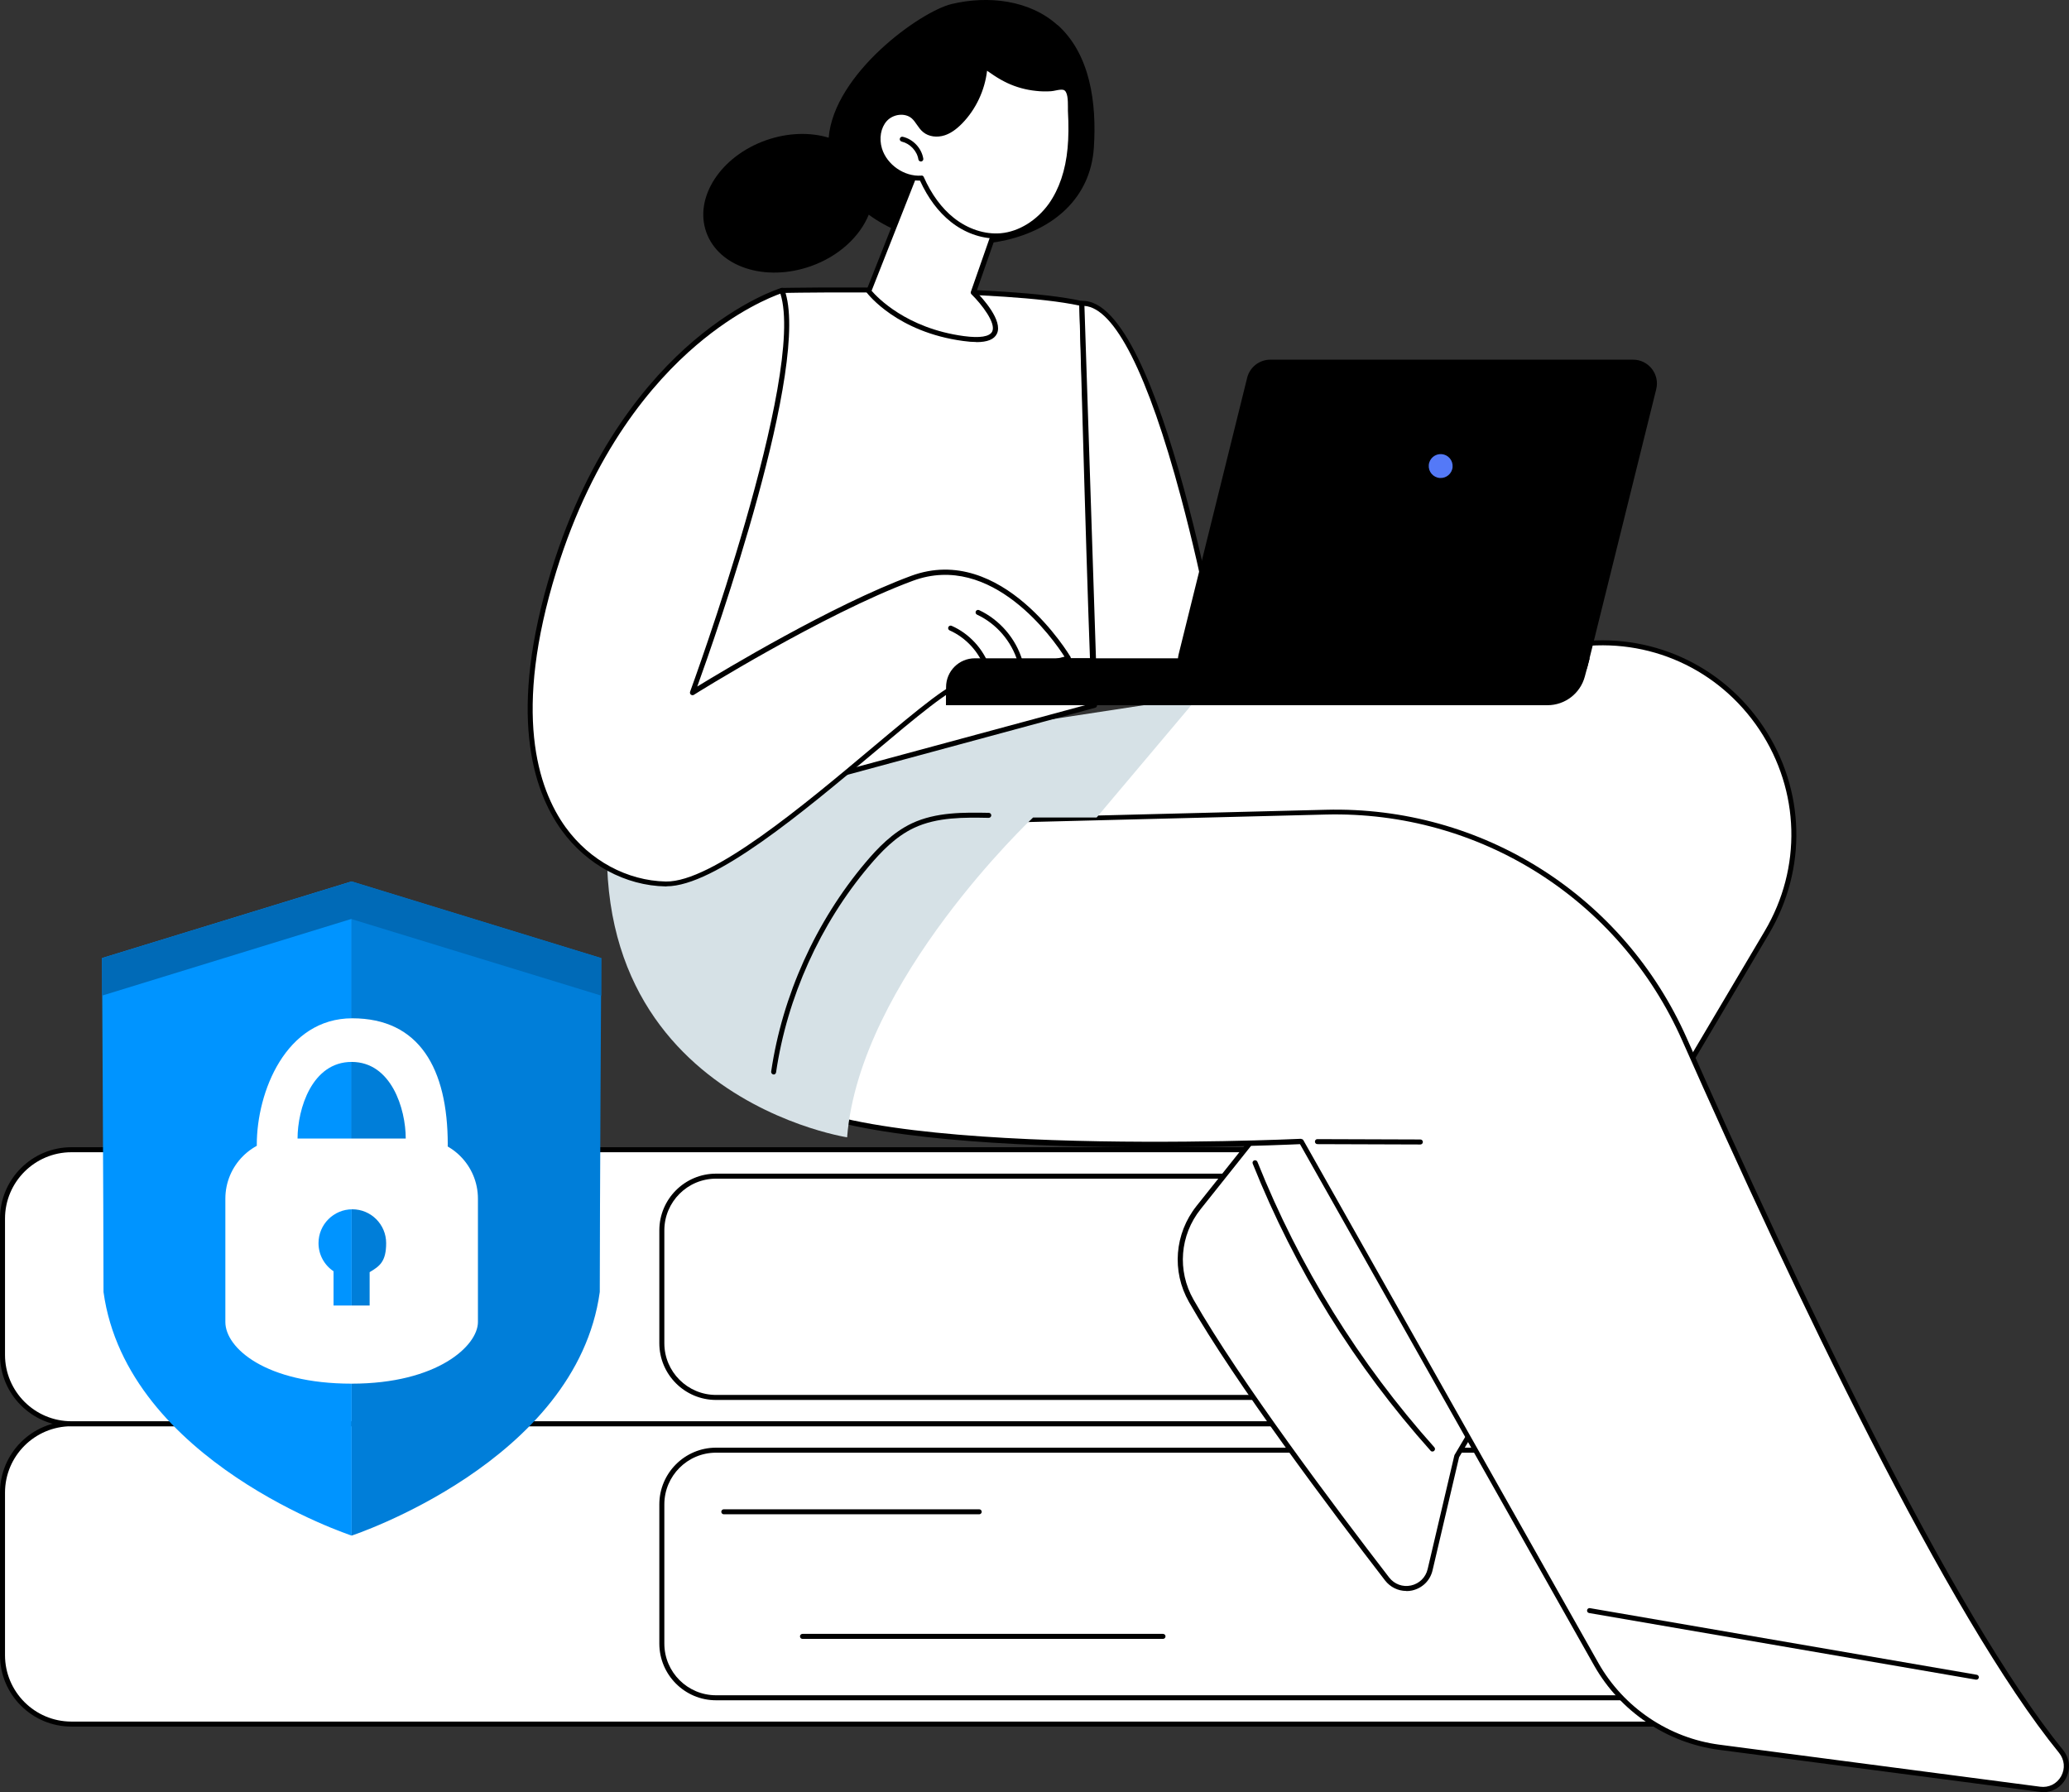 <?xml version="1.0" encoding="UTF-8"?><svg id="b" xmlns="http://www.w3.org/2000/svg" viewBox="0 0 1816.9 1573.5"><rect x="0" y="0" width="1816.9" height="1573.5" fill="#333333" stroke="none"/><defs><style>.d{fill:#000;}.d,.e,.f,.g,.h,.i,.j,.k{stroke-width:0px;}.e{fill:#d6e1e6;}.f{fill:#007ed9;}.f,.g,.h,.i{fill-rule:evenodd;}.g{fill:#006ab7;}.h{fill:#0094ff;}.i,.k{fill:#fff;}.j{fill:#5479f7;}</style></defs><g id="c"><path class="k" d="M62.7,1250.1h1429.7v263.7H62.7c-33.4,0-60.5-27.1-60.5-60.5v-142.7c0-33.4,27.1-60.5,60.5-60.5Z"/><path class="d" d="M1492.4,1516H62.7c-34.6,0-62.7-28.1-62.7-62.7v-142.7c0-34.6,28.1-62.7,62.7-62.7h1429.7c1.2,0,2.2,1,2.2,2.2v263.7c0,1.2-1,2.2-2.2,2.2ZM62.7,1252.3c-32.1,0-58.3,26.1-58.3,58.3v142.7c0,32.1,26.1,58.3,58.3,58.3h1427.5v-259.3H62.7Z"/><path class="d" d="M1492.4,1492.9h-863.6c-27.5,0-49.8-22.4-49.8-49.8v-122.2c0-27.5,22.4-49.8,49.8-49.8h863.6c1.2,0,2.2,1,2.2,2.2s-1,2.2-2.2,2.2h-863.6c-25.1,0-45.4,20.4-45.4,45.4v122.2c0,25.1,20.4,45.4,45.4,45.4h863.6c1.2,0,2.2,1,2.2,2.2s-1,2.2-2.2,2.2Z"/><path class="d" d="M859.9,1329.6h-224.3c-1.2,0-2.2-1-2.2-2.2s1-2.2,2.2-2.2h224.3c1.2,0,2.2,1,2.2,2.2s-1,2.2-2.2,2.2Z"/><path class="d" d="M1021.3,1439h-316.6c-1.2,0-2.2-1-2.2-2.2s1-2.2,2.2-2.2h316.6c1.2,0,2.2,1,2.2,2.2s-1,2.2-2.2,2.2Z"/><path class="k" d="M62.7,1009.5h1429.7v240.6H62.7c-33.4,0-60.5-27.1-60.5-60.5v-119.6c0-33.4,27.1-60.5,60.5-60.5Z"/><path class="d" d="M1492.4,1252.3H62.7c-34.6,0-62.7-28.1-62.7-62.7v-119.6c0-34.6,28.1-62.7,62.7-62.7h1429.7c1.2,0,2.2,1,2.2,2.2v240.6c0,1.2-1,2.2-2.2,2.2ZM62.7,1011.7c-32.1,0-58.3,26.1-58.3,58.3v119.6c0,32.1,26.1,58.3,58.3,58.3h1427.5v-236.2H62.7Z"/><path class="d" d="M1492.4,1229.2h-863.6c-27.5,0-49.8-22.4-49.8-49.8v-99.1c0-27.5,22.4-49.8,49.8-49.8h863.6c1.2,0,2.2,1,2.2,2.2s-1,2.2-2.2,2.2h-863.6c-25.1,0-45.4,20.4-45.4,45.4v99.1c0,25.1,20.4,45.4,45.4,45.4h863.6c1.2,0,2.2,1,2.2,2.2s-1,2.2-2.2,2.2Z"/><path class="d" d="M928.5,21.9C904.1,0,867.7-4.1,835.8,3.5c-27.7,6.6-103.4,61.1-108.1,117.4-16.2-4.9-35.7-4.5-54.9,2.2-39.8,14-63.4,50.1-52.6,80.7,10.8,30.6,51.7,44,91.6,30,24.8-8.7,43.3-26.1,51.1-45.3,64.5,47.7,191.9,31.4,197.7-59.2,2.5-38.6-3.1-81.7-32-107.5Z"/><path class="k" d="M1383.5,566l-331.3,45.9-136.5,64c-41.7,148.7,331.6,139.8,331.6,139.8l-194.7,244.4c-18.7,23.4-21.4,55.9-6.5,81.9,40.9,71.8,127.6,186.7,172,244.2,11,14.3,33.6,9.3,37.7-8.2l23.4-99.6,272.4-460c71.8-121.3-28.4-272-168-252.6Z"/><path class="d" d="M1234.9,1396.9c-7.2,0-14-3.3-18.6-9.2-46.9-60.8-131.6-173.4-172.2-244.5-15.3-26.9-12.7-60,6.7-84.4l191.8-240.7c-16.1.1-71.4,0-131.8-7.3-96.3-11.7-158.8-35.3-185.7-70-14.6-18.7-18.5-40.7-11.5-65.4.2-.6.6-1.1,1.2-1.4l136.5-64c.2,0,.4-.2.6-.2l331.3-45.9c65.4-9.1,128.9,19.5,165.5,74.5,36.6,55,38.4,124.5,4.8,181.4l-272.2,459.7-23.3,99.3c-2.1,9-9,15.7-18,17.7-1.7.4-3.4.5-5.1.5ZM1247.3,813.7c.8,0,1.6.5,2,1.2.4.8.3,1.7-.2,2.3l-194.7,244.4c-18.3,22.9-20.8,54.1-6.3,79.5,40.4,70.9,125,183.3,171.8,244,4.6,5.9,11.9,8.6,19.2,7,7.3-1.6,12.9-7.1,14.6-14.4l23.4-99.6c0-.2.1-.4.2-.6l272.4-460c32.8-55.4,31-123.1-4.6-176.7-35.7-53.6-97.4-81.4-161.2-72.6l-.3-2.2.3,2.2-330.9,45.9-135.3,63.5c-6.1,22.8-2.4,43.2,11.1,60.5,62.7,80.7,316.1,75.6,318.6,75.6,0,0,0,0,0,0Z"/><path class="d" d="M1257.9,1274.5c-.6,0-1.2-.2-1.6-.7-66.6-74.5-119.1-159.2-156.2-252-.5-1.1,0-2.4,1.2-2.9,1.1-.4,2.4,0,2.9,1.2,36.9,92.3,89.2,176.6,155.4,250.7.8.9.7,2.3-.2,3.1-.4.4-.9.6-1.5.6Z"/><path class="k" d="M882.3,720.2l281.9-7.1c135.8-3.4,260.2,75.4,315.2,199.6,90.2,203.7,231,502.7,330.6,625.2,11.7,14.4-.1,35.7-18.6,33.3l-281.6-36.9c-45.5-6-85.5-33-108.1-72.9l-259-458.9s-518.6,25-472.7-77.7c45.9-102.7,212.3-204.4,212.3-204.4Z"/><path class="d" d="M1794.3,1573.5c-1,0-2.1,0-3.1-.2l-281.6-36.9c-45.9-6-86.9-33.7-109.7-74l-258.3-457.8c-30.9,1.4-423.5,18.2-471.6-52.1-5.9-8.7-6.5-18.3-1.9-28.7,45.7-102.1,211.5-204.4,213.1-205.4.3-.2.7-.3,1.1-.3l281.9-7.1c137.2-3.5,261.7,75.4,317.2,200.9,97,218.9,233,505,330.3,624.7,6,7.4,6.9,17.1,2.2,25.4-4.1,7.4-11.5,11.6-19.6,11.6ZM1142.7,1000.1c.8,0,1.5.4,1.9,1.1l259,458.9c22.1,39.1,61.9,66,106.4,71.8l281.6,36.9c7.6,1,14.6-2.5,18.4-9.2,3.7-6.7,3-14.5-1.8-20.5-97.7-120-233.9-406.5-331-625.6-54.9-123.9-177.8-201.7-313.1-198.3l-281.3,7.1c-10.1,6.3-167.1,105-210.9,203.1-4,9-3.5,17,1.5,24.4,47.6,69.6,464.9,50.3,469.1,50.1,0,0,0,0,.1,0Z"/><path class="d" d="M1247.3,1004.9h0l-90.4-.3c-1.2,0-2.2-1-2.2-2.2,0-1.2,1-2.3,2.2-2.2l90.4.3c1.2,0,2.2,1,2.2,2.2,0,1.2-1,2.2-2.2,2.2Z"/><path class="d" d="M1735.6,1474.8c-.1,0-.2,0-.4,0l-339.7-58.5c-1.2-.2-2-1.3-1.8-2.5.2-1.2,1.3-2,2.5-1.8l339.7,58.5c1.2.2,2,1.3,1.8,2.5-.2,1.1-1.1,1.8-2.2,1.8Z"/><path class="e" d="M1052.2,612l-89.2,105.8h-55.8s-152.4,143.1-163.3,280.8c0,0-275.2-42.1-196.9-354l357.7-10.2,147.5-22.5Z"/><path class="d" d="M679.4,943.4c-.1,0-.2,0-.3,0-1.2-.2-2-1.3-1.9-2.5,9.8-66.7,39.2-131.8,82.7-183.4,10.6-12.6,23.8-26.5,40.9-34.6,21.3-10,45.9-9.6,67.5-9.2,1.2,0,2.2,1,2.2,2.2,0,1.2-1.1,2.2-2.2,2.2-21.2-.4-45.2-.8-65.6,8.8-16.4,7.7-29.1,21.2-39.5,33.5-43,50.9-72,115.3-81.7,181.2-.2,1.1-1.1,1.9-2.2,1.9Z"/><path class="k" d="M581.3,722l105.5-467s194.8-4,263.2,11.5c0,0,7.6,284.5,11.1,352.7l-379.8,102.8Z"/><path class="d" d="M581.3,724.2c-.6,0-1.1-.2-1.5-.6-.6-.5-.8-1.3-.6-2.1l105.5-467c.2-1,1.1-1.7,2.1-1.7,2,0,195.9-3.8,263.8,11.6,1,.2,1.7,1.1,1.7,2.1,0,2.8,7.6,285.3,11.1,352.7,0,1-.6,2-1.6,2.2l-379.8,102.8c-.2,0-.4,0-.6,0ZM688.5,257.1l-104.3,461.8,374.6-101.3c-3.4-67.6-10.3-325.6-11-349.3-65.4-14.1-240-11.5-259.3-11.1Z"/><path class="k" d="M1076.3,607.2s-57.3-344.1-126.3-340.8l11.1,340.8h115.2Z"/><path class="d" d="M1076.3,609.4h-115.2c-1.2,0-2.2-.9-2.2-2.1l-11.1-340.8c0-1.2.9-2.2,2.1-2.3,70.2-3.3,126.2,328.5,128.6,342.6.1.6,0,1.3-.5,1.8-.4.5-1,.8-1.7.8ZM963.2,605h110.5c-2.6-14.9-16.3-92.5-36.8-168.9-28.9-107.9-58.1-165.7-84.6-167.5l11,336.3Z"/><path class="d" d="M1358.9,619.2h-528.1v-15.9c0-14,11.3-25.3,25.3-25.3h539.9l-4.3,16.1c-4,14.8-17.4,25.1-32.8,25.1Z"/><path class="d" d="M1373.9,600.6h-318.6c-13.6,0-23.6-12.8-20.3-26l60.2-242.9c2.3-9.3,10.7-15.9,20.3-15.9h318.6c13.6,0,23.6,12.8,20.3,26l-60.2,242.9c-2.3,9.3-10.7,15.9-20.3,15.9Z"/><circle class="j" cx="1265.8" cy="409.5" r="10.5" transform="translate(753.3 1637.2) rotate(-85.3)"/><path class="k" d="M938.2,578s-58.1-99.6-137.5-70.1c-79.4,29.5-192.6,100.2-192.6,100.2,0,0,104.5-283.9,78.6-353.1,0,0-136.9,41.1-200.2,245.7-63.3,204.6,31.1,274.2,98.1,275.4,67,1.2,235-175.6,261.5-175.5l92.1-22.6Z"/><path class="d" d="M585.3,778.3c-.2,0-.5,0-.7,0-35.4-.6-69.5-19.1-91.4-49.3-25.5-35.2-47.6-103.5-8.8-229,32.9-106.2,85.9-167.7,124.5-200.6,42-35.7,75.7-46.1,77.2-46.6,1.1-.3,2.3.3,2.7,1.3,24.1,64.5-61.2,306.4-76.5,348.7,23.5-14.4,118.7-71.6,187.6-97.1,80.2-29.8,139.6,70.1,140.2,71.1.3.6.4,1.3.1,2-.3.6-.8,1.1-1.5,1.3l-92.1,22.6c-.2,0-.4,0-.5,0h0c-9.4,0-42.7,27.9-77.9,57.5-62.7,52.6-140.6,118-182.9,118ZM685.4,257.8c-7.9,2.8-38.1,14.8-73.8,45.2-38.2,32.5-90.5,93.3-123,198.4-38.3,123.8-16.7,190.7,8.2,225.1,21.1,29.1,53.9,46.8,87.9,47.5,40.5.7,121.5-67.3,180.7-117,44.2-37.1,69.8-58.2,80.5-58.6l88.9-21.8c-9.7-15.2-63.6-92.5-133.3-66.6-78.3,29-191.1,99.3-192.2,100.1-.8.5-1.8.4-2.6-.2-.7-.6-1-1.6-.7-2.5,1-2.8,102-278.5,79.3-349.6Z"/><path class="d" d="M866.9,588.5c-.9,0-1.8-.6-2.1-1.5-5.1-14.7-16.7-27.2-30.9-33.5-1.1-.5-1.6-1.8-1.1-2.9.5-1.1,1.8-1.6,2.9-1.1,15.3,6.7,27.8,20.2,33.3,36,.4,1.1-.2,2.4-1.4,2.8-.2,0-.5.1-.7.1Z"/><path class="d" d="M895.8,582.7c-.9,0-1.8-.6-2.1-1.6-5.4-18-18.7-33.5-35.7-41.4-1.1-.5-1.6-1.8-1.1-2.9.5-1.1,1.8-1.6,2.9-1.1,18.1,8.5,32.3,25,38,44.2.3,1.2-.3,2.4-1.5,2.7-.2,0-.4,0-.6,0Z"/><path class="d" d="M830.8,619.2v-15.9c0-14,11.3-25.3,25.3-25.3h105l-130.3,41.2Z"/><path class="k" d="M808.7,139.6l-45.8,116s25.7,33.9,83.2,41.6c57.6,7.7,8.6-40.4,8.6-40.4l27.8-79.6-73.8-37.6Z"/><path class="d" d="M857.3,300.3c-3.4,0-7.2-.3-11.4-.9-57.8-7.7-83.6-41-84.7-42.4-.5-.6-.6-1.4-.3-2.1l45.8-116c.2-.6.7-1,1.3-1.2.6-.2,1.2-.2,1.8,0l73.8,37.6c1,.5,1.4,1.6,1.1,2.7l-27.3,78.3c5,5.1,23.7,25.3,18,36.8-2.4,4.9-8.3,7.3-18,7.3ZM765.4,255.3c4.6,5.4,30.4,33,81,39.8,14.1,1.9,22.7.5,24.9-4,3.6-7.3-9.2-23.9-18.2-32.7-.6-.6-.8-1.5-.5-2.3l27.2-77.8-70-35.6-44.4,112.6Z"/><path class="k" d="M939.8,130.3c-1.7,17.6-6.6,35.3-16.8,49.8-10.2,14.5-26.2,25.4-43.9,27-15.3,1.4-30.7-4.4-42.8-14-12-9.6-20.8-22.7-27.1-36.7-16,1-32.1-10-36.8-25.4-2.7-8.9-1.6-19.3,4.6-26.2,6.2-6.9,18-8.7,25-2.6,4,3.5,6,8.8,10.1,12.1,4.6,3.7,11.2,4.1,16.8,2.3s10.3-5.6,14.4-9.9c12.9-13.3,20.8-31.4,21.7-49.9,0,1.7,7.9,6.7,9.3,7.7,3.5,2.4,7.3,4.6,11.2,6.3,7.7,3.5,16,5.8,24.4,6.7,4.3.4,8.6.5,12.9.3,3.4-.2,8.2-2,11.5-1.1,6.9,1.9,5.4,15,5.7,20.3.6,11.1.7,22.2-.3,33.2Z"/><path class="d" d="M874.7,209.4c-13.6,0-27.9-5.2-39.7-14.6-11-8.7-20.1-20.9-27.1-36.2-16.4.2-32.7-11.3-37.5-27-3.2-10.4-1.2-21.3,5.1-28.3,7.3-8.1,20.4-9.4,28-2.8,2.1,1.9,3.7,4.1,5.2,6.3,1.5,2.2,3,4.3,4.8,5.8,3.7,3,9.3,3.7,14.7,2,4.5-1.5,8.8-4.4,13.5-9.3,12.5-12.9,20.2-30.5,21.1-48.5h0c0-1.2,1.1-2.1,2.3-2.1,1,0,1.9.8,2.1,1.8.5.7,2.2,2.2,7.4,5.6.4.3.8.5,1,.7,3.4,2.3,7,4.4,10.9,6.2,7.5,3.4,15.5,5.6,23.7,6.5,4.2.4,8.4.5,12.5.3,1,0,2.3-.3,3.7-.6,2.8-.5,5.9-1.2,8.6-.4,7.3,2,7.3,12.3,7.3,19.1,0,1.3,0,2.4,0,3.3.7,13.2.6,23.9-.3,33.5-1.9,20.3-7.7,37.4-17.2,50.8-11.3,15.9-28.3,26.4-45.5,27.9-1.5.1-3.1.2-4.6.2ZM809.2,154.1c.9,0,1.7.5,2,1.3,6.8,15.3,15.7,27.4,26.4,35.9,12.3,9.8,27.3,14.7,41.2,13.5,15.9-1.4,31.7-11.2,42.3-26,9-12.8,14.6-29.2,16.4-48.7.9-9.4,1-19.9.3-32.9,0-1,0-2.2,0-3.5,0-5.1,0-13.7-4-14.8-1.6-.4-4.3,0-6.6.5-1.5.3-2.9.6-4.3.7-4.4.3-8.8.2-13.2-.3-8.7-.9-17.2-3.2-25.1-6.9-4-1.9-7.9-4.1-11.5-6.5-.2-.1-.5-.3-.9-.6-2.3-1.5-4-2.7-5.4-3.7-2,17.2-9.8,33.9-21.9,46.3-5.3,5.4-10.2,8.7-15.3,10.4-6.8,2.2-14,1.2-18.8-2.7-2.4-1.9-4.1-4.4-5.7-6.7-1.4-2.1-2.8-4-4.5-5.5-5.8-5-16.2-3.9-21.9,2.4-5.2,5.8-6.9,15.2-4.2,24.1,4.4,14.3,19.6,24.8,34.5,23.8,0,0,0,0,.1,0ZM939.8,130.3h0,0ZM867.3,57h0s0,0,0,0ZM867.3,56.9h0Z"/><path class="k" d="M792.4,122.2c8.2,1.9,15,9.1,16.4,17.4l-16.4-17.4Z"/><path class="d" d="M808.7,141.8c-1.1,0-2-.8-2.2-1.8-1.2-7.5-7.3-13.9-14.7-15.7-1.2-.3-1.9-1.5-1.6-2.6.3-1.2,1.5-1.9,2.6-1.6,9.1,2.1,16.5,10,18,19.2.2,1.2-.6,2.3-1.8,2.5-.1,0-.2,0-.4,0Z"/><path class="f" d="M308.8,773.9v574.4s197.3-64.8,217.9-213.9c0-71.5,1.3-293.1,1.3-293.1l-219.2-67.3h0Z"/><path class="h" d="M89.6,841.3s1.3,221.6,1.3,293.1c20.6,149.1,217.9,213.9,217.9,213.9v-574.4l-219.2,67.3Z"/><path class="g" d="M308.9,773.9l-219.3,67.3v33l218.8-67.3,219.6,67.3v-33l-219.1-67.3Z"/><path class="i" d="M366.9,999.7h-116.2c-29.2,0-52.8,23.6-52.8,52.8v108.3c0,22.8,35.5,54.1,110.9,54.1s110.9-33.4,110.9-54.1v-108.3c0-29.2-23.6-52.8-52.8-52.8h0ZM324.6,1117v29.3h-31.7v-30.1c-8-5.3-13.2-14.4-13.2-24.7,0-16.4,13.3-29.7,29.7-29.7s29.7,13.3,29.7,29.7-5.8,20.3-14.5,25.5h0Z"/><path class="i" d="M309.4,894.1c-58.7,0-83.9,65-83.9,110.9,0,66.9,167.7,66.9,167.7,0s-25.1-110.9-83.9-110.9h0ZM308.8,1032.7c-24.1,0-47.5-6.8-47.5-33s12.7-67.3,47.5-67.3,47.5,41.1,47.5,67.3-23.5,33-47.5,33Z"/></g></svg>